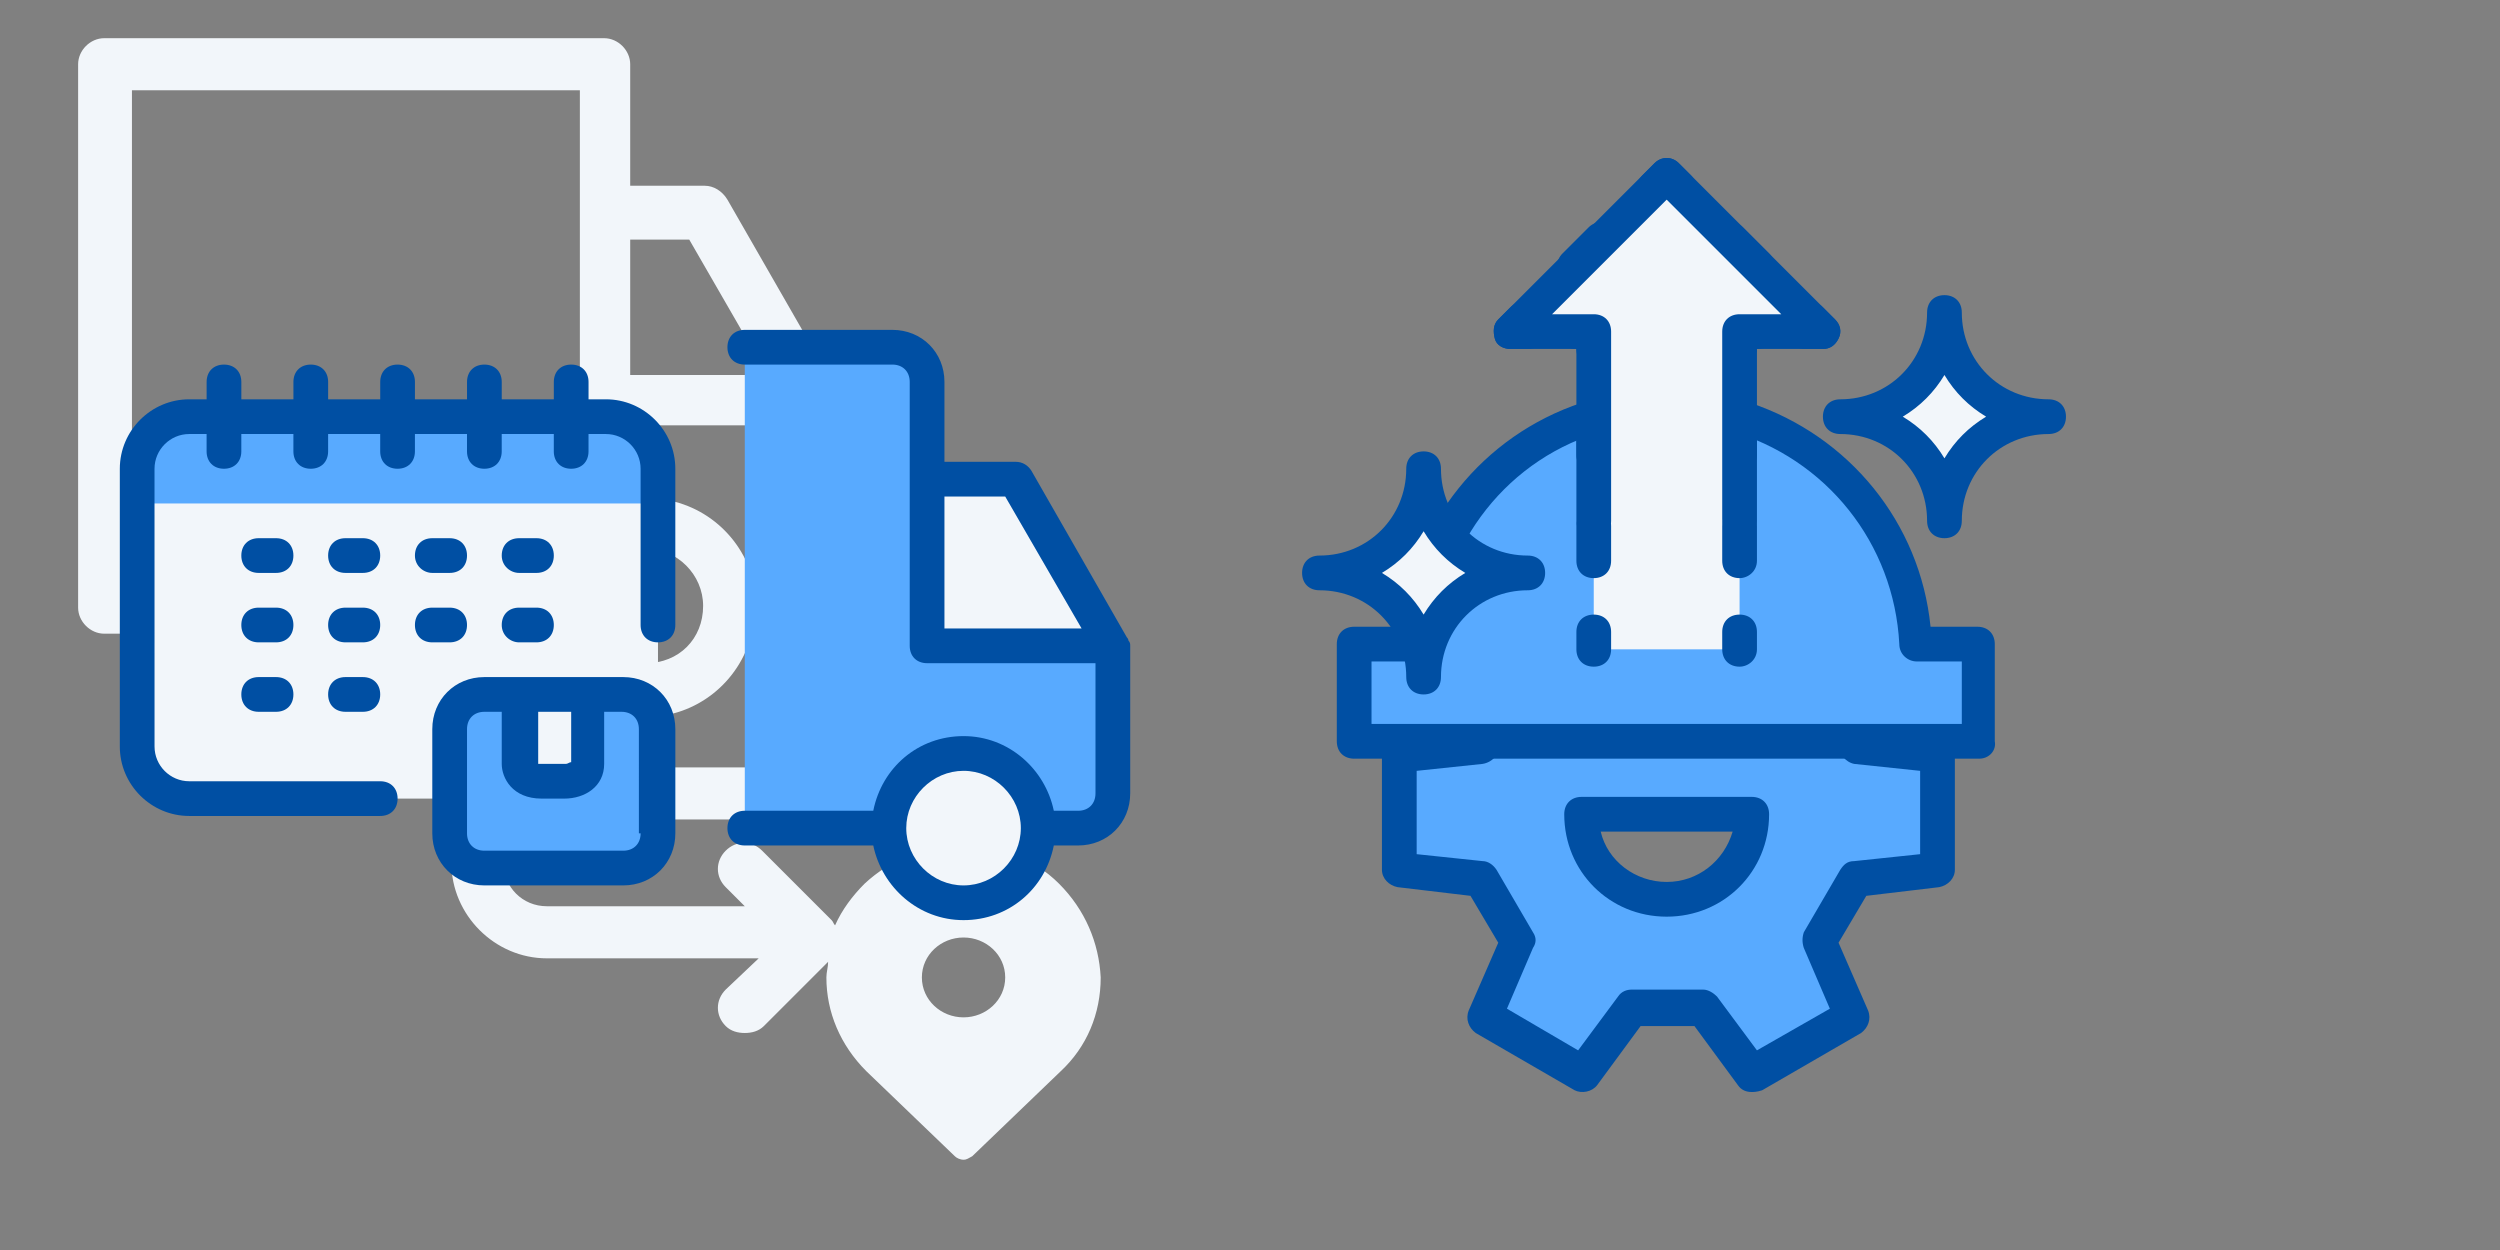 <?xml version="1.0" encoding="utf-8"?>
<!-- Generator: Adobe Illustrator 27.7.0, SVG Export Plug-In . SVG Version: 6.00 Build 0)  -->
<svg version="1.1" id="Layer_1" xmlns="http://www.w3.org/2000/svg" xmlns:xlink="http://www.w3.org/1999/xlink" x="0px" y="0px"
	 viewBox="0 0 144 72" style="enable-background:new 0 0 144 72;" xml:space="preserve">
<rect x="0" y="0" width="144" height="72" fill="#808080" stroke="none"/>
<style type="text/css">
	.st0{fill:#F2F6FA;}
	.st1{fill:#004FA3;}
	.st2{fill:#58AAFF;}
	.st3{fill:none;}
</style>
<g>
	<g>
		<g>
			<path class="st0" d="M106,24c3.3,0,6,2.7,6,6c0-3.3,2.7-6,6-6c-3.3,0-6-2.7-6-6C112,21.3,109.3,24,106,24z"/>
			<path class="st1" d="M112,31c-0.6,0-1-0.4-1-1c0-2.8-2.2-5-5-5c-0.6,0-1-0.4-1-1s0.4-1,1-1c2.8,0,5-2.2,5-5c0-0.6,0.4-1,1-1
				s1,0.4,1,1c0,2.8,2.2,5,5,5c0.6,0,1,0.4,1,1s-0.4,1-1,1c-2.8,0-5,2.2-5,5C113,30.6,112.6,31,112,31z M109.6,24
				c1,0.6,1.8,1.4,2.4,2.4c0.6-1,1.4-1.8,2.4-2.4c-1-0.6-1.8-1.4-2.4-2.4C111.4,22.6,110.6,23.4,109.6,24z"/>
		</g>
		<g>
			<g>
				<path class="st2" d="M85.3,43.1l-4.7,0.5v6.6l4.7,0.5l2.1,3.6l-1.9,4.3l5.7,3.3l2.8-3.8h4.1l2.8,3.8l5.7-3.3l-1.9-4.3l2.1-3.6
					l4.7-0.5v-6.6l-4.7-0.5 M100.9,46.9c0,2.7-2.2,4.9-4.9,4.9c-2.7,0-4.9-2.2-4.9-4.9H100.9z"/>
				<path class="st1" d="M100.9,62.9c-0.3,0-0.6-0.1-0.8-0.4l-2.5-3.4h-3.1l-2.5,3.4c-0.3,0.4-0.9,0.5-1.3,0.3l-5.7-3.3
					c-0.4-0.3-0.6-0.8-0.4-1.3l1.7-3.9l-1.6-2.7l-4.2-0.5c-0.5-0.1-0.9-0.5-0.9-1v-6.6c0-0.5,0.4-0.9,0.9-1l4.7-0.5
					c0.5-0.1,1,0.3,1.1,0.9c0.1,0.5-0.3,1-0.9,1.1l-3.8,0.4v4.8l3.8,0.4c0.3,0,0.6,0.2,0.8,0.5l2.1,3.6c0.2,0.3,0.2,0.6,0,0.9
					l-1.5,3.5l4.1,2.4l2.3-3.1c0.2-0.3,0.5-0.4,0.8-0.4h4.1c0.3,0,0.6,0.2,0.8,0.4l2.3,3.1l4.2-2.4l-1.5-3.5c-0.1-0.3-0.1-0.6,0-0.9
					l2.1-3.6c0.2-0.3,0.4-0.5,0.8-0.5l3.8-0.4v-4.8l-3.8-0.4c-0.5-0.1-0.9-0.6-0.9-1.1c0.1-0.5,0.6-0.9,1.1-0.9l4.7,0.5
					c0.5,0.1,0.9,0.5,0.9,1v6.6c0,0.5-0.4,0.9-0.9,1l-4.2,0.5l-1.6,2.7l1.7,3.9c0.2,0.5,0,1-0.4,1.3l-5.7,3.3
					C101.2,62.9,101,62.9,100.9,62.9z M96,52.8c-3.3,0-5.9-2.6-5.9-5.9c0-0.6,0.4-1,1-1h9.8c0.6,0,1,0.4,1,1
					C101.9,50.2,99.3,52.8,96,52.8z M92.2,47.9c0.4,1.7,2,2.9,3.8,2.9c1.8,0,3.3-1.2,3.8-2.9H92.2z"/>
			</g>
			<g>
				<g>
					<path class="st2" d="M110.4,37.1c-0.3-6.3-4.6-11.5-10.5-13.2v-1.8h-7.7v1.8c-5.9,1.6-10.2,6.9-10.5,13.2H78v5.6h36v-5.6H110.4
						z"/>
					<path class="st1" d="M114,43.7H78c-0.6,0-1-0.4-1-1v-5.6c0-0.6,0.4-1,1-1h2.7c0.7-6,4.7-11,10.4-12.9v-1.1c0-0.6,0.4-1,1-1h7.7
						c0.6,0,1,0.4,1,1v1.1c5.7,1.9,9.8,6.9,10.4,12.9h2.7c0.6,0,1,0.4,1,1v5.6C115,43.2,114.6,43.7,114,43.7z M79,41.7h34v-3.6h-2.6
						c-0.5,0-1-0.4-1-1c-0.3-5.8-4.2-10.7-9.8-12.3c-0.4-0.1-0.7-0.5-0.7-1v-0.8h-5.7v0.8c0,0.4-0.3,0.8-0.7,1
						c-5.6,1.5-9.5,6.5-9.8,12.3c0,0.5-0.5,1-1,1H79V41.7z"/>
				</g>
				<g>
					<polyline class="st2" points="92.1,29.8 92.1,22.1 99.9,22.1 99.9,29.8 					"/>
					<path class="st1" d="M99.9,30.8c-0.6,0-1-0.4-1-1v-6.7h-5.7v6.7c0,0.6-0.4,1-1,1s-1-0.4-1-1v-7.7c0-0.6,0.4-1,1-1h7.7
						c0.6,0,1,0.4,1,1v7.7C100.9,30.4,100.4,30.8,99.9,30.8z"/>
				</g>
			</g>
			<g>
				<polyline class="st0" points="100.2,37.4 100.2,19.1 105,19.1 96,10.1 87,19.1 91.8,19.1 91.8,37.4 				"/>
			</g>
			<g>
				<g>
					<path class="st1" d="M100.2,38.4c-0.6,0-1-0.4-1-1v-1c0-0.6,0.4-1,1-1s1,0.4,1,1v1C101.2,38,100.7,38.4,100.2,38.4z"/>
				</g>
				<g>
					<path class="st1" d="M100.2,33.3c-0.6,0-1-0.4-1-1v-2c0-0.6,0.4-1,1-1s1,0.4,1,1v2C101.2,32.9,100.7,33.3,100.2,33.3z
						 M100.2,27.2c-0.6,0-1-0.4-1-1v-2c0-0.6,0.4-1,1-1s1,0.4,1,1v2C101.2,26.8,100.7,27.2,100.2,27.2z"/>
				</g>
				<g>
					<path class="st1" d="M100.2,21.1c-0.6,0-1-0.4-1-1v-1c0-0.6,0.4-1,1-1h1c0.6,0,1,0.4,1,1s-0.4,1-1,1
						C101.2,20.6,100.7,21.1,100.2,21.1z"/>
				</g>
				<g>
					<path class="st1" d="M105,20.1h-1c-0.6,0-1-0.4-1-1c0-0.3,0.1-0.5,0.3-0.7c0-0.3,0.1-0.5,0.3-0.7c0.4-0.4,1-0.4,1.4,0l0.7,0.7
						c0.3,0.3,0.4,0.7,0.2,1.1S105.4,20.1,105,20.1z"/>
				</g>
				<g>
					<path class="st1" d="M101.3,16.3c-0.3,0-0.5-0.1-0.7-0.3L99,14.5c-0.4-0.4-0.4-1,0-1.4c0.4-0.4,1-0.4,1.4,0l1.5,1.5
						c0.4,0.4,0.4,1,0,1.4C101.8,16.2,101.5,16.3,101.3,16.3z"/>
				</g>
				<g>
					<path class="st1" d="M96.7,11.8c-0.3,0-0.5-0.1-0.7-0.3c-0.4,0.4-1,0.4-1.4,0s-0.4-1,0-1.4l0.7-0.7c0.4-0.4,1-0.4,1.4,0
						l0.7,0.7c0.4,0.4,0.4,1,0,1.4C97.2,11.7,97,11.8,96.7,11.8z"/>
				</g>
				<g>
					<path class="st1" d="M90.7,16.3c-0.3,0-0.5-0.1-0.7-0.3c-0.4-0.4-0.4-1,0-1.4l1.5-1.5c0.4-0.4,1-0.4,1.4,0s0.4,1,0,1.4L91.4,16
						C91.3,16.2,91,16.3,90.7,16.3z"/>
				</g>
				<g>
					<path class="st1" d="M88,20.1h-1c-0.4,0-0.8-0.2-0.9-0.6s-0.1-0.8,0.2-1.1l0.7-0.7c0.4-0.4,1-0.4,1.4,0
						c0.2,0.2,0.3,0.5,0.3,0.7c0.2,0.2,0.3,0.4,0.3,0.7C89,19.6,88.6,20.1,88,20.1z"/>
				</g>
				<g>
					<path class="st1" d="M91.8,21.1c-0.6,0-1-0.4-1-1c-0.6,0-1-0.4-1-1s0.4-1,1-1h1c0.6,0,1,0.4,1,1v1
						C92.8,20.6,92.4,21.1,91.8,21.1z"/>
				</g>
				<g>
					<path class="st1" d="M91.8,33.3c-0.6,0-1-0.4-1-1v-2c0-0.6,0.4-1,1-1s1,0.4,1,1v2C92.8,32.9,92.4,33.3,91.8,33.3z M91.8,27.2
						c-0.6,0-1-0.4-1-1v-2c0-0.6,0.4-1,1-1s1,0.4,1,1v2C92.8,26.8,92.4,27.2,91.8,27.2z"/>
				</g>
				<g>
					<path class="st1" d="M91.8,38.4c-0.6,0-1-0.4-1-1v-1c0-0.6,0.4-1,1-1s1,0.4,1,1v1C92.8,38,92.4,38.4,91.8,38.4z"/>
				</g>
			</g>
			<g>
				<polyline class="st0" points="100.2,29.9 100.2,19.1 105,19.1 96,10.1 87,19.1 91.8,19.1 91.8,29.9 				"/>
				<path class="st1" d="M100.2,30.9c-0.6,0-1-0.4-1-1V19.1c0-0.6,0.4-1,1-1h2.4L96,11.5l-6.6,6.6h2.4c0.6,0,1,0.4,1,1v10.9
					c0,0.6-0.4,1-1,1s-1-0.4-1-1v-9.9H87c-0.4,0-0.8-0.2-0.9-0.6s-0.1-0.8,0.2-1.1l9-9c0.4-0.4,1-0.4,1.4,0l9,9
					c0.3,0.3,0.4,0.7,0.2,1.1s-0.5,0.6-0.9,0.6h-3.8v9.9C101.2,30.5,100.7,30.9,100.2,30.9z"/>
			</g>
		</g>
		<g>
			<path class="st0" d="M76,33c3.3,0,6,2.7,6,6c0-3.3,2.7-6,6-6c-3.3,0-6-2.7-6-6C82,30.3,79.3,33,76,33z"/>
			<path class="st1" d="M82,40c-0.6,0-1-0.4-1-1c0-2.8-2.2-5-5-5c-0.6,0-1-0.4-1-1s0.4-1,1-1c2.8,0,5-2.2,5-5c0-0.6,0.4-1,1-1
				s1,0.4,1,1c0,2.8,2.2,5,5,5c0.6,0,1,0.4,1,1s-0.4,1-1,1c-2.8,0-5,2.2-5,5C83,39.6,82.6,40,82,40z M79.6,33c1,0.6,1.8,1.4,2.4,2.4
				c0.6-1,1.4-1.8,2.4-2.4c-1-0.6-1.8-1.4-2.4-2.4C81.4,31.6,80.6,32.4,79.6,33z"/>
		</g>
		<g>
			<rect x="72" class="st3" width="48" height="72"/>
		</g>
	</g>
	<g>
		<g>
			<g>
				<path class="st0" d="M48.3,22.7c0-0.1-0.1-0.2-0.2-0.4l-6.2-10.8c-0.3-0.5-0.8-0.8-1.3-0.8h-4.3v-7c0-0.8-0.7-1.5-1.5-1.5H6
					c-0.8,0-1.5,0.7-1.5,1.5V35c0,0.8,0.7,1.5,1.5,1.5h3.5c0.7,2.8,3.2,4.8,6.1,4.8s5.4-2,6.1-4.8h9.4c0.7,2.8,3.2,4.8,6.1,4.8
					s5.4-2,6.1-4.8h3.5c0.8,0,1.5-0.7,1.5-1.5V23.1C48.4,23,48.3,22.8,48.3,22.7z M39.7,13.8l4.5,7.8h-7.9v-7.8H39.7z M15.7,38.2
					c-1.8,0-3.3-1.5-3.3-3.3c0-1.8,1.5-3.3,3.3-3.3S19,33.1,19,35C19,36.8,17.5,38.2,15.7,38.2z M37.2,38.2c-1.8,0-3.3-1.5-3.3-3.3
					c0-1.8,1.5-3.3,3.3-3.3s3.3,1.5,3.3,3.3C40.5,36.8,39.1,38.2,37.2,38.2z M43.4,33.5c-0.7-2.8-3.2-4.8-6.1-4.8s-5.4,2-6.1,4.8
					h-9.4c-0.7-2.8-3.2-4.8-6.1-4.8s-5.4,2-6.1,4.8h-2V5.2h25.8v7v10.8c0,0.8,0.7,1.5,1.5,1.5h10.5v8.9H43.4z"/>
			</g>
			<path class="st0" d="M61,50.9C61,50.9,61,50.9,61,50.9c-1.5-1.5-3.5-2.2-5.6-2.2c-2.1,0-4.1,0.8-5.6,2.2l0,0
				c-0.7,0.7-1.3,1.5-1.7,2.4c-0.1-0.1-0.1-0.2-0.2-0.3l-4-4c-0.6-0.6-1.5-0.6-2.1,0s-0.6,1.5,0,2.1l1.1,1.1H31.5
				c-1.4,0-2.5-1.1-2.5-2.5s1.1-2.5,2.5-2.5h4h16c3,0,5.5-2.5,5.5-5.5s-2.5-5.5-5.5-5.5c-0.8,0-1.5,0.7-1.5,1.5s0.7,1.5,1.5,1.5
				c1.4,0,2.5,1.1,2.5,2.5s-1.1,2.5-2.5,2.5h-16h-4c-3,0-5.5,2.5-5.5,5.5s2.5,5.5,5.5,5.5h12.2L41.8,57c-0.6,0.6-0.6,1.5,0,2.1
				c0.3,0.3,0.7,0.4,1.1,0.4s0.8-0.1,1.1-0.4l3.7-3.7c0,0.3-0.1,0.6-0.1,0.9c0,2,0.8,3.9,2.3,5.4l5.1,4.9c0.1,0.1,0.3,0.2,0.5,0.2
				s0.3-0.1,0.5-0.2l5.1-4.9c1.5-1.4,2.3-3.3,2.3-5.4C63.3,54.3,62.5,52.4,61,50.9z M55.5,58.6c-1.3,0-2.4-1-2.4-2.3
				c0-1.3,1.1-2.3,2.4-2.3c1.3,0,2.4,1,2.4,2.3C57.9,57.6,56.8,58.6,55.5,58.6z"/>
		</g>
		<rect class="st3" width="72" height="72"/>
	</g>
	<g>
		<g>
			<g>
				<path class="st2" d="M58.5,27.6h-5.1V22c0-1.1-0.9-2-2-2h-8.5v27.7h8.3h10.8c1.1,0,2-0.9,2-2v-8.5L58.5,27.6z"/>
				<g>
					<g>
						<circle class="st0" cx="55.5" cy="47.7" r="4.3"/>
						<polygon class="st0" points="58.5,27.6 53.4,27.6 53.4,37.2 64.1,37.2 						"/>
					</g>
					<path class="st1" d="M65,36.9c0-0.1-0.1-0.2-0.1-0.2l-5.5-9.6c-0.2-0.3-0.5-0.5-0.9-0.5h-4.1V22c0-1.7-1.3-3-3-3h-8.5
						c-0.6,0-1,0.4-1,1s0.4,1,1,1h8.5c0.6,0,1,0.4,1,1v5.6v9.6c0,0.6,0.4,1,1,1h9.7v7.5c0,0.6-0.4,1-1,1h-1.4
						c-0.5-2.4-2.6-4.3-5.2-4.3s-4.7,1.8-5.2,4.3h-7.4c-0.6,0-1,0.4-1,1s0.4,1,1,1h7.4c0.5,2.4,2.6,4.3,5.2,4.3s4.7-1.8,5.2-4.3h1.4
						c1.7,0,3-1.3,3-3v-8.5C65.1,37.1,65.1,37,65,36.9z M55.5,51c-1.8,0-3.3-1.5-3.3-3.3s1.5-3.3,3.3-3.3s3.3,1.5,3.3,3.3
						S57.3,51,55.5,51z M54.4,28.6h3.5l4.4,7.6h-7.9V28.6z"/>
				</g>
			</g>
			<g>
				<g>
					<g>
						<path class="st0" d="M34.9,24h-24c-1.7,0-3,1.3-3,3v16c0,1.7,1.3,3,3,3h24c1.7,0,3-1.3,3-3V27C37.9,25.3,36.6,24,34.9,24z"/>
						<g>
							<path class="st2" d="M34.9,24h-24c-1.7,0-3,1.3-3,3v2h30v-2C37.9,25.3,36.6,24,34.9,24z"/>
							<path class="st2" d="M35.9,40h-2c0,0,0,3,0,4s-1.3,1-1.3,1s0,0-1.3,0c-1.3,0-1.3-1-1.3-1v-4h-2c-1.1,0-2,0.9-2,2v6
								c0,1.1,0.9,2,2,2h8c1.1,0,2-0.9,2-2v-6C37.9,40.9,37,40,35.9,40z"/>
						</g>
					</g>
					<g>
						<path class="st1" d="M34.9,23h-1v-1c0-0.6-0.4-1-1-1c-0.6,0-1,0.4-1,1v1h-3v-1c0-0.6-0.4-1-1-1c-0.6,0-1,0.4-1,1v1h-3v-1
							c0-0.6-0.4-1-1-1c-0.6,0-1,0.4-1,1v1h-3v-1c0-0.6-0.4-1-1-1c-0.6,0-1,0.4-1,1v1h-3v-1c0-0.6-0.4-1-1-1c-0.6,0-1,0.4-1,1v1h-1
							c-2.2,0-4,1.8-4,4v16c0,2.2,1.8,4,4,4h11c0.6,0,1-0.4,1-1c0-0.6-0.4-1-1-1h-11c-1.1,0-2-0.9-2-2V27c0-1.1,0.9-2,2-2h1v1
							c0,0.6,0.4,1,1,1c0.6,0,1-0.4,1-1v-1h3v1c0,0.6,0.4,1,1,1c0.6,0,1-0.4,1-1v-1h3v1c0,0.6,0.4,1,1,1c0.6,0,1-0.4,1-1v-1h3v1
							c0,0.6,0.4,1,1,1c0.6,0,1-0.4,1-1v-1h3v1c0,0.6,0.4,1,1,1c0.6,0,1-0.4,1-1v-1h1c1.1,0,2,0.9,2,2v9c0,0.6,0.4,1,1,1
							c0.6,0,1-0.4,1-1v-9C38.9,24.8,37.1,23,34.9,23z"/>
						<path class="st1" d="M15.9,31h-1c-0.6,0-1,0.4-1,1c0,0.6,0.4,1,1,1h1c0.6,0,1-0.4,1-1C16.9,31.4,16.5,31,15.9,31z"/>
						<path class="st1" d="M15.9,35h-1c-0.6,0-1,0.4-1,1c0,0.6,0.4,1,1,1h1c0.6,0,1-0.4,1-1C16.9,35.4,16.5,35,15.9,35z"/>
						<path class="st1" d="M15.9,39h-1c-0.6,0-1,0.4-1,1c0,0.6,0.4,1,1,1h1c0.6,0,1-0.4,1-1C16.9,39.4,16.5,39,15.9,39z"/>
						<path class="st1" d="M20.9,31h-1c-0.6,0-1,0.4-1,1c0,0.6,0.4,1,1,1h1c0.6,0,1-0.4,1-1C21.9,31.4,21.5,31,20.9,31z"/>
						<path class="st1" d="M20.9,35h-1c-0.6,0-1,0.4-1,1c0,0.6,0.4,1,1,1h1c0.6,0,1-0.4,1-1C21.9,35.4,21.5,35,20.9,35z"/>
						<path class="st1" d="M20.9,39h-1c-0.6,0-1,0.4-1,1c0,0.6,0.4,1,1,1h1c0.6,0,1-0.4,1-1C21.9,39.4,21.5,39,20.9,39z"/>
						<path class="st1" d="M24.9,33h1c0.6,0,1-0.4,1-1c0-0.6-0.4-1-1-1h-1c-0.6,0-1,0.4-1,1C23.9,32.6,24.4,33,24.9,33z"/>
						<path class="st1" d="M25.9,37c0.6,0,1-0.4,1-1c0-0.6-0.4-1-1-1h-1c-0.6,0-1,0.4-1,1c0,0.6,0.4,1,1,1H25.9z"/>
						<path class="st1" d="M29.9,33h1c0.6,0,1-0.4,1-1c0-0.6-0.4-1-1-1h-1c-0.6,0-1,0.4-1,1C28.9,32.6,29.4,33,29.9,33z"/>
						<path class="st1" d="M29.9,37h1c0.6,0,1-0.4,1-1c0-0.6-0.4-1-1-1h-1c-0.6,0-1,0.4-1,1C28.9,36.6,29.4,37,29.9,37z"/>
						<path class="st1" d="M35.9,39h-8c-1.7,0-3,1.3-3,3v6c0,1.7,1.3,3,3,3h8c1.7,0,3-1.3,3-3v-6C38.9,40.3,37.6,39,35.9,39z
							 M30.9,41h2v2.9c-0.1,0-0.2,0.1-0.3,0.1h-1.3c-0.2,0-0.3,0-0.3,0V41z M36.9,48c0,0.6-0.4,1-1,1h-8c-0.6,0-1-0.4-1-1v-6
							c0-0.6,0.4-1,1-1h1v3c0,0.8,0.6,2,2.3,2h1.3c1.2,0,2.3-0.7,2.3-2v-3h1c0.6,0,1,0.4,1,1V48z"/>
					</g>
				</g>
			</g>
		</g>
		<rect y="12" class="st3" width="72" height="48"/>
	</g>
	<rect class="st3" width="144" height="72"/>
</g>
</svg>
